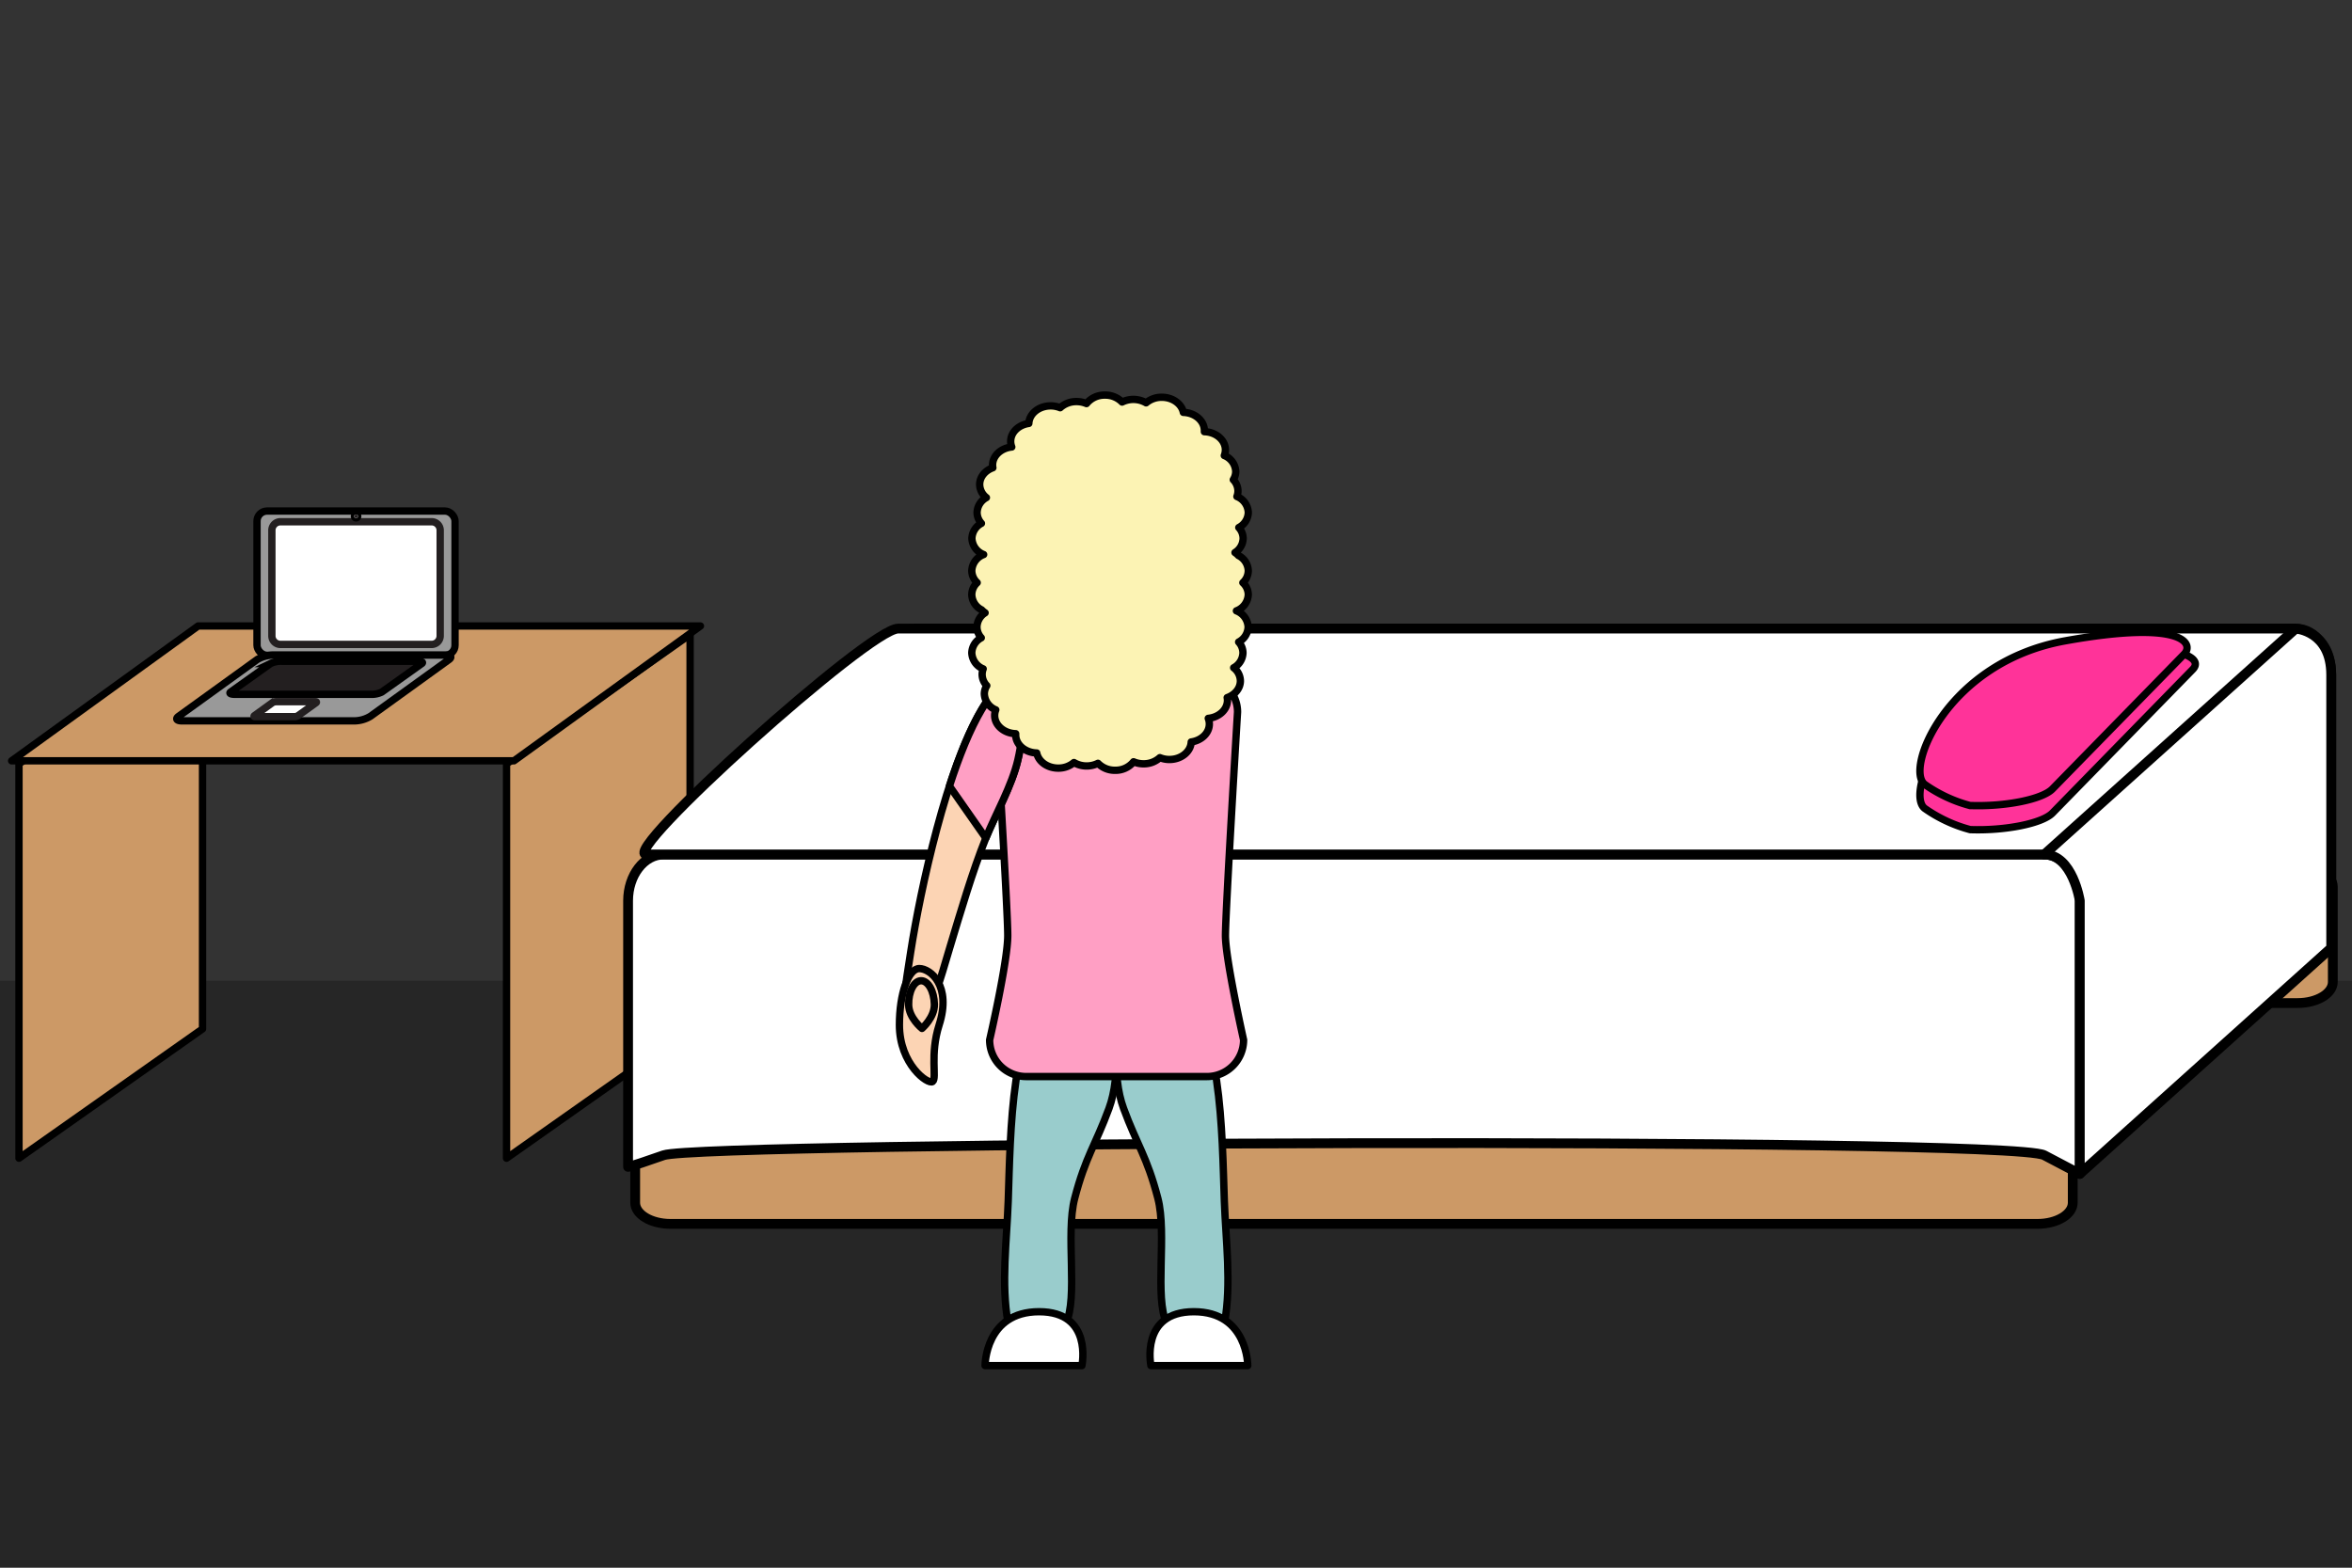 <svg xmlns="http://www.w3.org/2000/svg" viewBox="0 0 960 640"><rect x="0" y="0" width="960" height="640" fill="#333333" stroke="none"/><defs><style>.cls-1{opacity:0.25;}.cls-2,.cls-3{fill:#c96;}.cls-10,.cls-11,.cls-12,.cls-13,.cls-14,.cls-15,.cls-2,.cls-3,.cls-4,.cls-5,.cls-6,.cls-8,.cls-9{stroke:#000;}.cls-11,.cls-12,.cls-13,.cls-14,.cls-15,.cls-2,.cls-3,.cls-4,.cls-5{stroke-linecap:round;stroke-linejoin:round;}.cls-10,.cls-11,.cls-12,.cls-13,.cls-14,.cls-15,.cls-2,.cls-5,.cls-6,.cls-7,.cls-8,.cls-9{stroke-width:3px;}.cls-3,.cls-4{stroke-width:4px;}.cls-13,.cls-4,.cls-7{fill:#fff;}.cls-5{fill:#f39;}.cls-6,.cls-9{fill:#999;}.cls-10,.cls-6,.cls-7{stroke-miterlimit:10;}.cls-7{stroke:#231f20;}.cls-10,.cls-8{fill:#231f20;}.cls-11{fill:#9cc;}.cls-12{fill:#ff9fc4;}.cls-14{fill:#fcd4b4;}.cls-15{fill:#fcf3b4;}</style></defs><g id="Decor"><rect class="cls-1" y="400.38" width="960" height="239.62"/></g><g id="Goldilock"><polygon class="cls-2" points="82.67 420.04 7.75 472.83 7.75 311.83 82.67 259.04 82.67 420.04"/><polygon class="cls-2" points="281.67 420.04 206.75 472.83 206.75 311.83 281.67 259.04 281.67 420.04"/><polygon class="cls-2" points="285.89 255.56 80.86 255.56 4.75 310.6 209.78 310.6 285.89 255.56"/><path class="cls-3" d="M259.26,491c0,4.77,6.44,8.64,14.38,8.64h558c7.94,0,14.38-3.87,14.38-8.64V452.19c0-4.77-6.44-8.63-14.38-8.63h-558c-7.94,0-14.38,3.86-14.38,8.63Z"/><path class="cls-4" d="M359,384.12s-1.05.72,14.52-4.74,549-7.65,563.51,0L951.55,387V275.5c0-10.43-6.5-18.88-14.51-18.88H373.53c-8,0-14.52,8.45-14.52,18.88Z"/><path class="cls-3" d="M365.43,400.86c0,4.77,6.43,8.63,14.37,8.63h558c7.93,0,14.37-3.86,14.37-8.63V362c0-4.76-6.44-8.63-14.37-8.63h-558c-7.94,0-14.37,3.87-14.37,8.63Z"/><path class="cls-4" d="M256.36,476.34s-1.06.73,14.52-4.73,549-7.65,563.5,0l14.52,7.64V367.73c0-10.43-6.5-18.89-14.52-18.89H270.88c-8,0-14.52,8.46-14.52,18.89Z"/><path class="cls-4" d="M263.88,348.84c-11.55,0,90.85-92.22,102.65-92.22H937s14.51.88,14.51,18.88V387L848.9,479.25V367.73s-2.92-18.89-14.52-18.89Z"/><line class="cls-4" x1="834.38" y1="348.84" x2="937.04" y2="256.62"/><path class="cls-5" d="M804.16,338.69a58,58,0,0,1-18.53-8.64c-8.25-6.17,9-49.92,57.24-58.62s33.58-6.77,33.58-6.77h0c14.39.52,22.69,4.39,18.53,8.64l-57.24,58.62c-4.16,4.25-19.19,7.28-33.58,6.77Z"/><path class="cls-5" d="M804.16,328.88a57.73,57.73,0,0,1-18.53-8.64c-8.25-6.16,9-49.91,57.24-58.61s52.77,1.2,48.61,5.45l-53.74,55c-4.16,4.26-19.19,7.29-33.58,6.77Z"/><rect class="cls-6" x="104.9" y="208.63" width="80.83" height="58.91" rx="4.11"/><path class="cls-7" d="M114.46,213h61.72a3.49,3.49,0,0,1,3.49,3.49v43.09a3.5,3.5,0,0,1-3.5,3.5H114.46a3.49,3.49,0,0,1-3.49-3.49V216.54A3.49,3.49,0,0,1,114.46,213Z"/><path class="cls-8" d="M146,210.76a.66.66,0,1,1-.66-.66A.66.66,0,0,1,146,210.76Z"/><path class="cls-9" d="M151.21,292.41a13,13,0,0,1-6.57,1.88H74.3c-2.19,0-2.82-.84-1.38-1.88l32-23.11a13.18,13.18,0,0,1,6.58-1.87h70.33c2.2,0,2.82.84,1.39,1.87Z"/><path class="cls-10" d="M155.87,282.51a9.46,9.46,0,0,1-4.46.95H95.94c-1.73,0-2.54-.42-1.82-.95l16.3-11.62a9.63,9.63,0,0,1,4.46-.94h55.47c1.73,0,2.55.42,1.82.94Z"/><path class="cls-7" d="M121.69,292.15a2.94,2.94,0,0,1-1.5.43h-16c-.5,0-.64-.19-.31-.43l7.28-5.26a3,3,0,0,1,1.5-.43h16c.5,0,.64.19.32.43Z"/><path class="cls-11" d="M450,407.12c6.06,11.79,7.56,32,2.65,45.37-5.57,15.14-9.53,19.55-14,36.7-3.81,14.61,1.46,40.43-3.61,51.11-5.2,11-20.75,15.42-23.61-.4s-.48-33.59.09-49.64c.93-26.52.93-76.7,19.68-83.41C431.16,406.77,444.09,395.56,450,407.12Z"/><path class="cls-11" d="M461.25,407.12c-6.06,11.79-7.57,32-2.65,45.37,5.56,15.14,9.53,19.55,14,36.7,3.8,14.61-1.46,40.43,3.6,51.11,5.2,11,20.75,15.42,23.62-.4s.48-33.59-.09-49.64c-.94-26.52-.93-76.7-19.69-83.41C480.13,406.77,467.2,395.56,461.25,407.12Z"/><path class="cls-12" d="M507.59,424.55a15,15,0,0,1-14.92,14.95H418.84a14.94,14.94,0,0,1-14.91-14.95s7.4-32,7.4-42.63-4.93-91.24-4.93-91.24a14.18,14.18,0,0,1,14.2-14.18h70.31a14.17,14.17,0,0,1,14.21,14.17s-4.94,81.69-4.94,91.26S507.59,424.55,507.59,424.55Z"/><path class="cls-13" d="M469.76,557.5h39.53s0-22-22-22S469.76,557.5,469.76,557.5Z"/><path class="cls-13" d="M441.6,557.5H402.07s0-22,22.05-22S441.6,557.5,441.6,557.5Z"/><path class="cls-14" d="M415.45,310.24c5.43-23.32-1.12-43.57-14.73-20.65-14.26,24-25,73.27-29,99-1.9,12.18-5.23,31.1-1,35.25,5.18,5.1,14.53-29,17.08-37.41,4.24-14,9.09-30.62,14.52-44.13,4-9.83,10.68-21.46,13.14-32.07C417.32,302.22,414.31,315.17,415.45,310.24Z"/><path class="cls-12" d="M400.72,289.59c-4.85,8.16-9.29,19.24-13.19,31.32l14.85,21.23c4-9.79,10.62-21.35,13.07-31.9C420.88,286.92,414.33,266.67,400.72,289.59Z"/><path class="cls-14" d="M383.33,418.41c5.16-16.12-3.63-23-8.11-23s-8.11,10.31-8.11,23c0,16.13,11.73,24.52,13.56,23.13S379.43,430.62,383.33,418.41Z"/><path class="cls-14" d="M370.88,410.22c.1,5.38,5.44,9.63,5.44,9.63s5.17-4.46,5.06-9.84-2.55-9.68-5.45-9.63S370.77,404.85,370.88,410.22Z"/><path class="cls-15" d="M509.5,242.75a6.71,6.71,0,0,0-2.21-4.87A6.73,6.73,0,0,0,509.5,233a7.22,7.22,0,0,0-4-6.2,8.05,8.05,0,0,0-1.42-1.23,7,7,0,0,0,3.32-5.77,6.64,6.64,0,0,0-1.77-4.43,7.2,7.2,0,0,0,3.88-6.14,7.36,7.36,0,0,0-4.65-6.53,6.45,6.45,0,0,0,.43-2.27,6.66,6.66,0,0,0-1.91-4.58,6.42,6.42,0,0,0,1-3.34,7.36,7.36,0,0,0-4.66-6.54,6.45,6.45,0,0,0,.44-2.31c0-4-3.81-7.28-8.58-7.43,0-.15,0-.3,0-.45,0-4-3.81-7.28-8.58-7.43-.72-3.5-4.38-6.17-8.79-6.17a9.8,9.8,0,0,0-6.41,2.27,10.42,10.42,0,0,0-9.8-.32,9.64,9.64,0,0,0-7-2.83,9.42,9.42,0,0,0-7.53,3.46,10.46,10.46,0,0,0-4.08-.82,9.74,9.74,0,0,0-6.67,2.51,10.24,10.24,0,0,0-3.88-.75c-4.81,0-8.72,3.18-8.91,7.16-4.2.6-7.4,3.64-7.4,7.32a6.32,6.32,0,0,0,.44,2.3c-4.41.45-7.83,3.59-7.83,7.38a6.61,6.61,0,0,0,.11,1.1c-3.17,1.14-5.38,3.77-5.38,6.83a6.9,6.9,0,0,0,2.74,5.36,7.17,7.17,0,0,0-3.8,6.08,6.66,6.66,0,0,0,1.77,4.43,7.19,7.19,0,0,0-3.88,6.14,7.41,7.41,0,0,0,4.79,6.59,7.41,7.41,0,0,0-4.84,6.61,6.75,6.75,0,0,0,2.2,4.87,6.72,6.72,0,0,0-2.2,4.89,7.22,7.22,0,0,0,4,6.2,8.45,8.45,0,0,0,1.43,1.22,7.06,7.06,0,0,0-3.32,5.78,6.65,6.65,0,0,0,1.76,4.43,7.18,7.18,0,0,0-3.87,6.13,7.38,7.38,0,0,0,4.65,6.54,6.19,6.19,0,0,0-.43,2.27,6.65,6.65,0,0,0,1.9,4.58,6.42,6.42,0,0,0-1,3.34,7.38,7.38,0,0,0,4.67,6.54,6.21,6.21,0,0,0-.45,2.31c0,4,3.82,7.28,8.58,7.43,0,.15,0,.3,0,.45,0,4,3.81,7.27,8.58,7.42.72,3.51,4.37,6.18,8.78,6.18a9.78,9.78,0,0,0,6.42-2.28,10.06,10.06,0,0,0,5.19,1.4,10.23,10.23,0,0,0,4.61-1.08,9.59,9.59,0,0,0,7,2.84,9.4,9.4,0,0,0,7.53-3.47,10.2,10.2,0,0,0,4.07.83,9.71,9.71,0,0,0,6.67-2.51,10.28,10.28,0,0,0,3.88.75c4.82,0,8.73-3.18,8.91-7.16,4.2-.6,7.4-3.65,7.4-7.33a6.19,6.19,0,0,0-.44-2.3c4.41-.45,7.83-3.58,7.83-7.38a5.68,5.68,0,0,0-.11-1.09c3.17-1.14,5.39-3.77,5.39-6.83a6.9,6.9,0,0,0-2.74-5.36,7.17,7.17,0,0,0,3.79-6.09,6.63,6.63,0,0,0-1.76-4.42,7.19,7.19,0,0,0,3.87-6.14,7.41,7.41,0,0,0-4.78-6.59A7.42,7.42,0,0,0,509.5,242.75Z"/></g></svg>